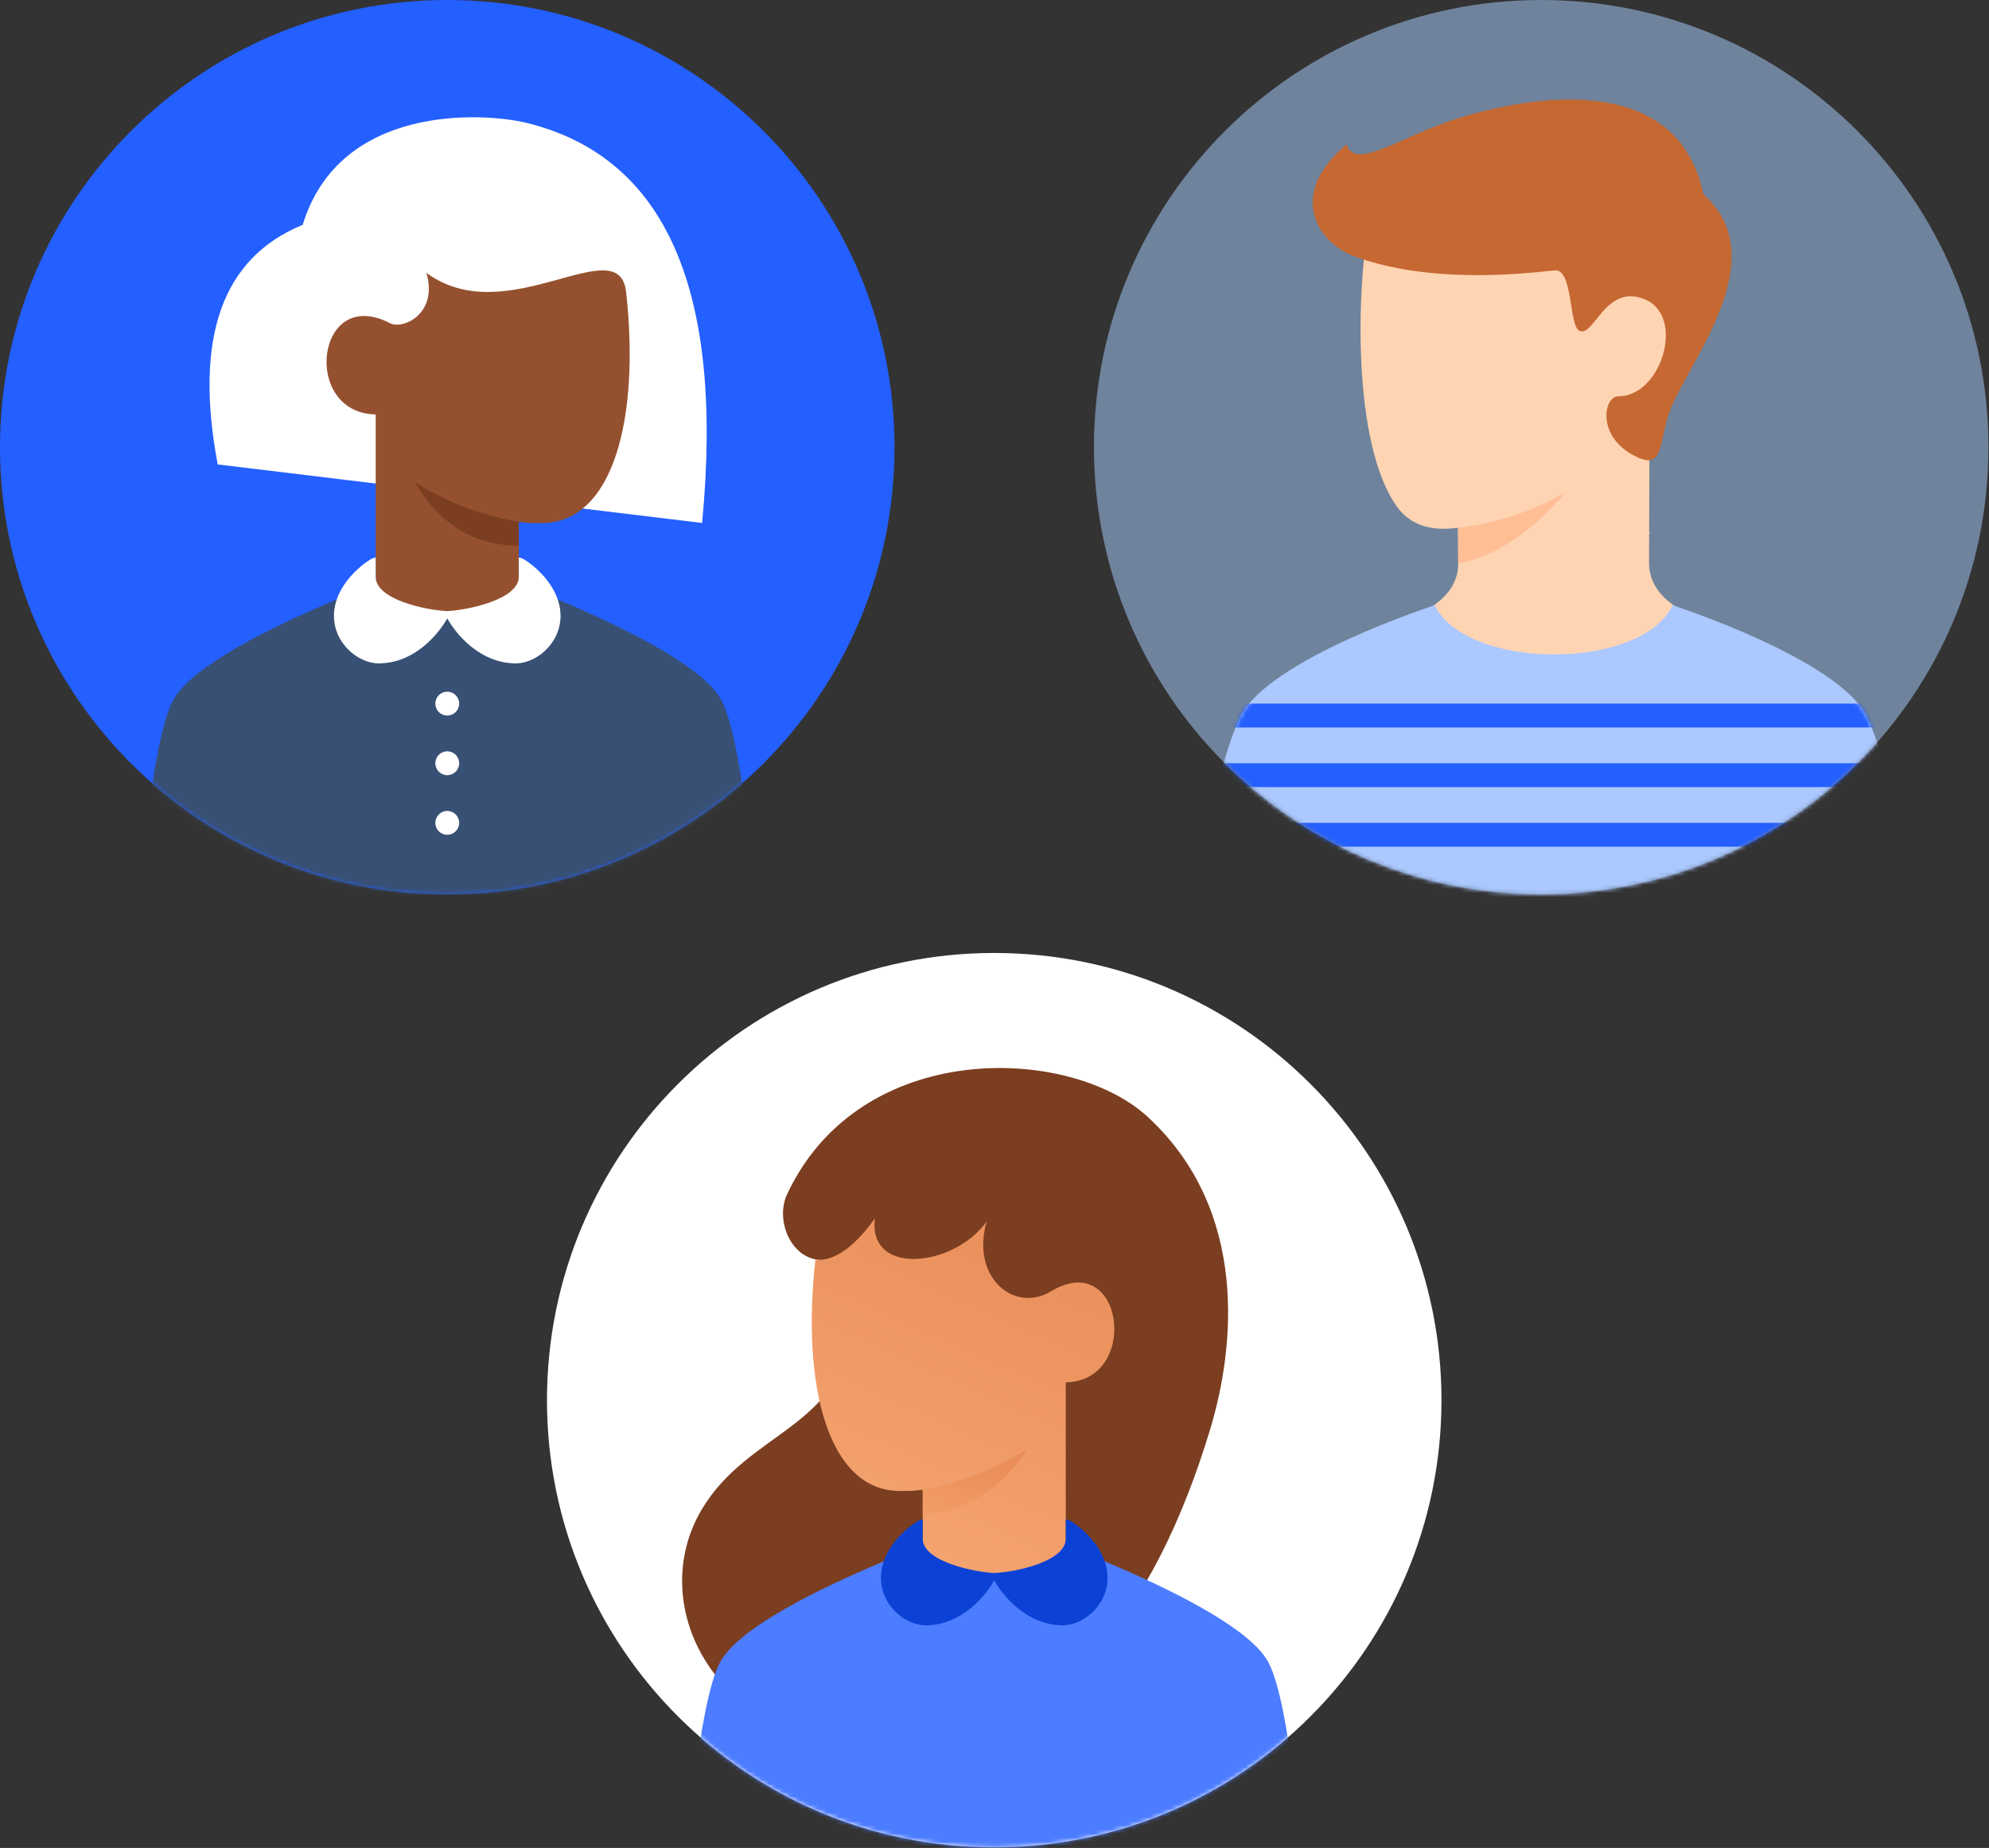 <svg width="480" height="446" viewBox="0 0 480 446" fill="none" xmlns="http://www.w3.org/2000/svg">
<rect x="0" y="0" width="480" height="446" fill="#333333" stroke="none"/>
<path d="M239.934 445.868C299.544 445.868 347.868 397.544 347.868 337.934C347.868 278.324 299.544 230 239.934 230C180.324 230 132 278.324 132 337.934C132 397.544 180.324 445.868 239.934 445.868Z" fill="white"/>
<mask id="mask0" mask-type="alpha" maskUnits="userSpaceOnUse" x="132" y="230" width="216" height="216">
<path d="M239.934 445.868C299.544 445.868 347.868 397.544 347.868 337.934C347.868 278.324 299.544 230 239.934 230C180.324 230 132 278.324 132 337.934C132 397.544 180.324 445.868 239.934 445.868Z" fill="white"/>
</mask>
<g mask="url(#mask0)">
<path fill-rule="evenodd" clip-rule="evenodd" d="M292.102 344.77C297.939 325.385 301.537 292.242 276.991 269.576C258.233 252.253 207.554 250.508 189.925 288.284C186.982 294.591 191.004 304.475 198.919 304.115C202.03 303.973 203.956 313.829 205.755 319.945C203.237 344.77 180.799 345.228 169.417 364.198C155.386 387.584 172.655 422.123 214.03 422.123C255.405 422.123 279.123 387.875 292.102 344.77Z" fill="#7B3E20"/>
<path fill-rule="evenodd" clip-rule="evenodd" d="M306.134 401.255C311.41 411.329 314.049 448.027 314.049 448.027H165.819C165.819 448.027 168.458 411.329 173.734 401.255C181.65 386.144 239.934 366.716 239.934 366.716C239.934 366.716 298.218 386.144 306.134 401.255Z" fill="#4C7CFF"/>
<path fill-rule="evenodd" clip-rule="evenodd" d="M257.203 375.351C257.203 375.351 248.018 380.388 239.567 380.388C231.116 380.388 222.665 375.351 222.665 375.351V359.521C220.511 359.905 218.86 359.848 217.166 359.847C199.905 359.846 193.396 334.704 196.76 304.115C198.919 304.115 203.956 304.115 211.152 294.041C209.353 308.072 230.22 305.914 238.135 294.76C234.178 308.072 244.611 317.067 253.606 311.67C271.243 301.088 275.207 333.347 257.203 333.617V375.351Z" fill="url(#paint0_linear)"/>
<mask id="mask1" mask-type="alpha" maskUnits="userSpaceOnUse" x="195" y="294" width="74" height="87">
<path fill-rule="evenodd" clip-rule="evenodd" d="M257.203 375.351C257.203 375.351 248.018 380.388 239.567 380.388C231.116 380.388 222.665 375.351 222.665 375.351V359.521C220.511 359.905 218.86 359.848 217.166 359.847C199.905 359.846 193.396 334.704 196.76 304.115C198.919 304.115 203.956 304.115 211.152 294.041C209.353 308.072 230.22 305.914 238.135 294.76C234.178 308.072 244.611 317.067 253.606 311.67C271.243 301.088 275.207 333.347 257.203 333.617V375.351Z" fill="white"/>
</mask>
<g mask="url(#mask1)">
<g style="mix-blend-mode:multiply" opacity="0.6">
<path fill-rule="evenodd" clip-rule="evenodd" d="M222.665 359.521C237.056 357.002 247.849 349.807 247.849 349.807C247.849 349.807 238.855 365.277 222.665 365.277L222.665 359.521Z" fill="url(#paint1_linear)"/>
</g>
</g>
<path d="M239.958 379.65C245.158 379.415 257.204 376.868 257.204 371.365V366.716C258.523 366.716 262.302 369.834 264.245 372.473C271.927 382.906 263.406 392.261 256.457 392.261C247.688 392.261 241.878 384.934 239.934 381.41C237.99 384.934 232.18 392.261 223.411 392.261C216.462 392.261 207.941 382.906 215.623 372.473C217.566 369.834 221.345 366.716 222.665 366.716V371.365C222.665 376.868 235.035 379.415 239.958 379.65H239.958Z" fill="#0B42D5"/>
</g>
<path fill-rule="evenodd" clip-rule="evenodd" d="M107.934 215.868C167.544 215.868 215.868 167.544 215.868 107.934C215.868 48.324 167.544 0 107.934 0C48.324 0 0 48.324 0 107.934C0 167.544 48.324 215.868 107.934 215.868Z" fill="#245FFF"/>
<mask id="mask2" mask-type="alpha" maskUnits="userSpaceOnUse" x="0" y="0" width="216" height="216">
<path fill-rule="evenodd" clip-rule="evenodd" d="M107.934 215.868C167.544 215.868 215.868 167.544 215.868 107.934C215.868 48.324 167.544 0 107.934 0C48.324 0 0 48.324 0 107.934C0 167.544 48.324 215.868 107.934 215.868Z" fill="white"/>
</mask>
<g mask="url(#mask2)">
<path d="M174.134 169.097C179.41 179.17 182.049 215.868 182.049 215.868H33.819C33.819 215.868 36.458 179.17 41.734 169.097C49.65 153.986 107.934 134.558 107.934 134.558C107.934 134.558 166.218 153.986 174.134 169.097Z" fill="#385074"/>
<path fill-rule="evenodd" clip-rule="evenodd" d="M107.934 172.694C109.524 172.694 110.812 171.406 110.812 169.816C110.812 168.227 109.524 166.938 107.934 166.938C106.344 166.938 105.056 168.227 105.056 169.816C105.056 171.406 106.344 172.694 107.934 172.694ZM107.934 187.086C109.524 187.086 110.812 185.797 110.812 184.207C110.812 182.618 109.524 181.329 107.934 181.329C106.344 181.329 105.056 182.618 105.056 184.207C105.056 185.797 106.344 187.086 107.934 187.086ZM110.812 198.599C110.812 200.188 109.524 201.477 107.934 201.477C106.344 201.477 105.056 200.188 105.056 198.599C105.056 197.009 106.344 195.72 107.934 195.72C109.524 195.72 110.812 197.009 110.812 198.599Z" fill="white"/>
<path fill-rule="evenodd" clip-rule="evenodd" d="M169.436 126.219L52.538 112.092C46.775 81.497 53.61 62.221 73.045 54.263C82.03 24.825 116.999 27.219 126.91 29.619C160.64 37.787 174.815 69.986 169.436 126.219Z" fill="white"/>
<path fill-rule="evenodd" clip-rule="evenodd" d="M90.665 143.192V100.019C72.661 99.749 76.172 68.551 94.262 78.072C97.5 79.511 105.775 75.554 102.897 65.84C122.325 80.231 149.398 54.974 151.108 70.517C154.472 101.106 147.963 126.248 130.702 126.25C129.008 126.25 127.357 126.307 125.203 125.923V143.192C119.569 146.55 113.935 148.229 108.301 148.229C102.667 148.229 96.788 146.55 90.665 143.192Z" fill="#95512F"/>
<path fill-rule="evenodd" clip-rule="evenodd" d="M125.203 125.923V131.68C114.41 131.68 106.015 126.523 100.019 116.209C107.214 121.006 115.609 124.244 125.203 125.923Z" fill="#7B3E20"/>
<path d="M107.91 147.492C112.833 147.256 125.203 144.709 125.203 139.206V134.558C126.523 134.558 130.302 137.675 132.245 140.314C139.927 150.748 131.406 160.102 124.457 160.102C115.688 160.102 109.878 152.776 107.934 149.251C105.99 152.776 100.18 160.102 91.411 160.102C84.462 160.102 75.941 150.748 83.623 140.314C85.566 137.675 89.345 134.558 90.664 134.558V139.206C90.664 144.709 102.71 147.256 107.91 147.492H107.91Z" fill="white"/>
</g>
<path d="M371.934 215.868C431.544 215.868 479.868 167.544 479.868 107.934C479.868 48.324 431.544 0 371.934 0C312.324 0 264 48.324 264 107.934C264 167.544 312.324 215.868 371.934 215.868Z" fill="#6F839C"/>
<mask id="mask3" mask-type="alpha" maskUnits="userSpaceOnUse" x="264" y="0" width="216" height="216">
<path d="M371.934 215.868C431.544 215.868 479.868 167.544 479.868 107.934C479.868 48.324 431.544 0 371.934 0C312.324 0 264 48.324 264 107.934C264 167.544 312.324 215.868 371.934 215.868Z" fill="white"/>
</mask>
<g mask="url(#mask3)">
<path fill-rule="evenodd" clip-rule="evenodd" d="M351.908 135.841V136.152C351.823 142.712 346.306 147.646 335.358 150.952C348.55 160.546 361.742 168.221 374.934 168.221C388.126 168.221 401.318 160.546 414.51 150.952C403.636 147.643 398.121 142.702 397.963 136.131C397.967 134.96 397.972 133.297 397.98 130.173C397.981 129.677 397.982 129.169 397.984 128.649C398.77 128.76 398.706 128.689 397.984 128.489C398.005 120.273 398.041 109.224 398.09 97.995C408.403 84.628 404.614 68.957 401.382 69.348C397.417 69.827 363.092 37.254 356.508 35.588C349.924 33.921 333.199 39.306 330.321 54.327C327.443 69.348 326.24 107.209 337.157 122.325C340.264 126.627 345.156 128.309 351.834 127.373C351.843 130.516 351.862 132.28 351.908 135.841Z" fill="#FFD4B3"/>
<path d="M351.908 127.362C367.738 125.563 377.812 118.728 377.812 118.728C377.812 118.728 366.918 133.203 351.908 135.997V127.362Z" fill="#FFBE94"/>
<path fill-rule="evenodd" clip-rule="evenodd" d="M403.357 98.22C408.314 86.296 428.182 62.014 411.057 46.903C405.3 18.84 373.495 21.947 352.268 28.423C338.001 32.775 327.228 41.375 324.925 34.899C310.533 46.903 317.74 58.644 327.228 62.014C335.839 65.073 350.399 68.13 375.155 65.252C379.577 64.738 378.651 78.282 381.014 79.746C384.559 81.943 387.311 68.13 397.031 72.278C406.751 76.425 400.983 95.656 390.549 95.656C386.952 95.656 385.153 105.548 394.867 110.225C401.918 113.69 400.135 105.967 403.357 98.22Z" fill="#C56832"/>
<path fill-rule="evenodd" clip-rule="evenodd" d="M450.488 172.916C457.338 186.844 461.281 218.968 461.281 218.968H288.587C288.587 218.968 292.532 186.841 299.38 172.916C306.229 158.991 346.223 146.076 346.223 146.076C353.932 161.905 396.239 161.903 403.624 146.071C403.624 146.071 443.638 158.988 450.488 172.916Z" fill="#ABC8FF"/>
<mask id="mask4" mask-type="alpha" maskUnits="userSpaceOnUse" x="288" y="146" width="174" height="73">
<path fill-rule="evenodd" clip-rule="evenodd" d="M450.488 172.916C457.338 186.844 461.281 218.968 461.281 218.968H288.587C288.587 218.968 292.532 186.841 299.38 172.916C306.229 158.991 346.223 146.076 346.223 146.076C353.932 161.905 396.239 161.903 403.624 146.071C403.624 146.071 443.638 158.988 450.488 172.916Z" fill="white"/>
</mask>
<g mask="url(#mask4)">
<path fill-rule="evenodd" clip-rule="evenodd" d="M281.391 169.816H468.477V175.573H281.391V169.816ZM281.391 184.207H468.477V189.964H281.391V184.207ZM468.477 198.599H281.391V204.355H468.477V198.599Z" fill="#245FFF"/>
</g>
</g>
<defs>
<linearGradient id="paint0_linear" x1="222.19" y1="295.323" x2="188.544" y2="369.338" gradientUnits="userSpaceOnUse">
<stop stop-color="#EB915E"/>
<stop offset="1" stop-color="#F5A571"/>
</linearGradient>
<linearGradient id="paint1_linear" x1="231.731" y1="350.036" x2="228.152" y2="365.193" gradientUnits="userSpaceOnUse">
<stop stop-color="#E68349"/>
<stop offset="1" stop-color="#F09960"/>
</linearGradient>
</defs>
</svg>
